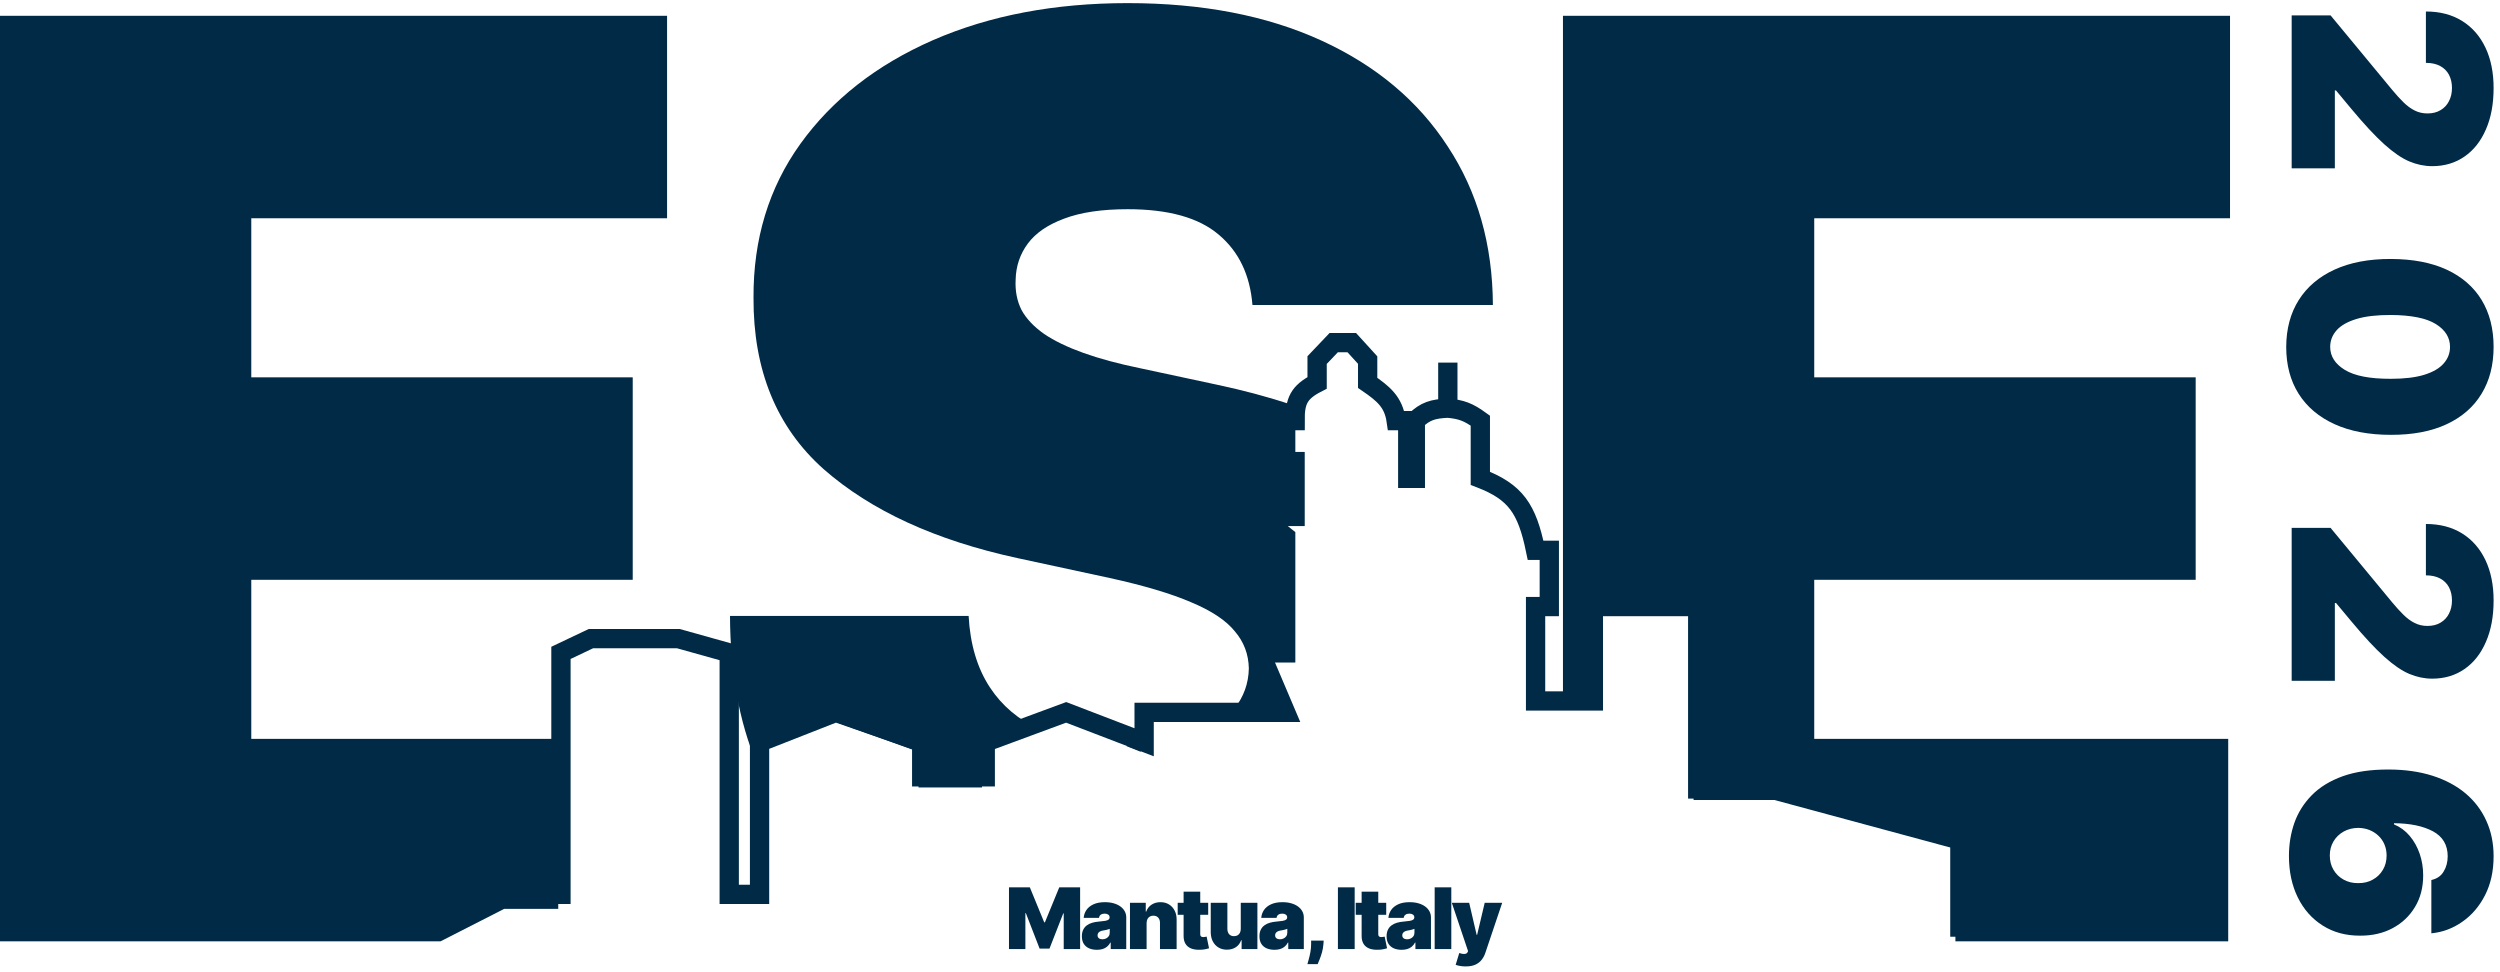 <svg width="324" height="126" viewBox="0 0 324 126" fill="none" xmlns="http://www.w3.org/2000/svg">
<path d="M297 1.995H302.043L310.01 11.626C310.539 12.265 311.035 12.811 311.498 13.265C311.968 13.727 312.451 14.08 312.947 14.324C313.443 14.576 313.994 14.702 314.599 14.702C315.263 14.702 315.83 14.559 316.301 14.273C316.771 13.996 317.133 13.609 317.385 13.114C317.645 12.618 317.776 12.046 317.776 11.399C317.776 10.752 317.645 10.18 317.385 9.685C317.124 9.197 316.742 8.819 316.238 8.55C315.733 8.281 315.12 8.147 314.397 8.147V1.49C316.212 1.49 317.776 1.898 319.087 2.713C320.398 3.528 321.406 4.68 322.112 6.167C322.818 7.655 323.171 9.399 323.171 11.399C323.171 13.466 322.839 15.257 322.175 16.77C321.52 18.291 320.595 19.463 319.402 20.287C318.208 21.119 316.809 21.535 315.204 21.535C314.212 21.535 313.225 21.329 312.241 20.917C311.266 20.505 310.186 19.766 309.001 18.698C307.816 17.631 306.404 16.114 304.766 14.147L302.749 11.727H302.597V21.812H297V1.995ZM296.294 44.958C296.302 42.614 296.845 40.588 297.92 38.882C298.996 37.176 300.547 35.861 302.572 34.936C304.598 34.012 307.026 33.554 309.859 33.562C312.699 33.57 315.111 34.033 317.095 34.949C319.078 35.873 320.587 37.184 321.621 38.882C322.654 40.588 323.171 42.614 323.171 44.958C323.171 47.303 322.65 49.329 321.608 51.035C320.574 52.741 319.066 54.056 317.082 54.98C315.099 55.905 312.691 56.363 309.859 56.355C307.01 56.355 304.572 55.892 302.547 54.968C300.521 54.043 298.971 52.728 297.895 51.022C296.828 49.324 296.294 47.303 296.294 44.958ZM301.992 44.958C301.992 46.169 302.623 47.16 303.883 47.934C305.152 48.715 307.144 49.102 309.859 49.093C311.632 49.093 313.082 48.917 314.208 48.564C315.334 48.211 316.166 47.723 316.704 47.101C317.25 46.48 317.523 45.765 317.523 44.958C317.523 43.748 316.91 42.761 315.683 41.996C314.456 41.231 312.514 40.84 309.859 40.823C308.052 40.815 306.564 40.987 305.396 41.34C304.236 41.693 303.379 42.181 302.824 42.803C302.27 43.433 301.992 44.151 301.992 44.958ZM297 68.413H302.043L310.01 78.045C310.539 78.684 311.035 79.23 311.498 79.684C311.968 80.146 312.451 80.499 312.947 80.743C313.443 80.995 313.994 81.121 314.599 81.121C315.263 81.121 315.83 80.978 316.301 80.692C316.771 80.415 317.133 80.028 317.385 79.532C317.645 79.037 317.776 78.465 317.776 77.818C317.776 77.171 317.645 76.599 317.385 76.103C317.124 75.616 316.742 75.238 316.238 74.969C315.733 74.7 315.12 74.565 314.397 74.565V67.909C316.212 67.909 317.776 68.317 319.087 69.132C320.398 69.947 321.406 71.099 322.112 72.586C322.818 74.074 323.171 75.818 323.171 77.818C323.171 79.885 322.839 81.675 322.175 83.188C321.52 84.71 320.595 85.882 319.402 86.706C318.208 87.537 316.809 87.954 315.204 87.954C314.212 87.954 313.225 87.748 312.241 87.336C311.266 86.924 310.186 86.184 309.001 85.117C307.816 84.05 306.404 82.533 304.766 80.566L302.749 78.146H302.597V88.231H297V68.413ZM296.647 110.923C296.647 109.419 296.882 107.99 297.353 106.637C297.832 105.292 298.584 104.099 299.61 103.057C300.635 102.015 301.971 101.195 303.618 100.599C305.266 100.01 307.262 99.72 309.607 99.729C311.699 99.737 313.582 100.006 315.254 100.536C316.927 101.073 318.351 101.834 319.528 102.817C320.704 103.809 321.604 104.994 322.226 106.372C322.856 107.751 323.171 109.284 323.171 110.974C323.171 112.873 322.806 114.546 322.074 115.991C321.343 117.437 320.364 118.588 319.137 119.445C317.918 120.311 316.574 120.815 315.103 120.958V114.05C315.834 113.89 316.368 113.52 316.704 112.94C317.049 112.369 317.221 111.713 317.221 110.974C317.221 109.503 316.582 108.423 315.305 107.734C314.027 107.053 312.346 106.704 310.262 106.688V106.839C311.052 107.167 311.729 107.662 312.292 108.326C312.855 108.99 313.288 109.764 313.59 110.646C313.893 111.528 314.044 112.461 314.044 113.445C314.044 115.008 313.691 116.374 312.985 117.542C312.279 118.718 311.313 119.634 310.086 120.29C308.859 120.946 307.455 121.269 305.875 121.261C304.026 121.269 302.408 120.832 301.021 119.95C299.635 119.076 298.559 117.861 297.794 116.306C297.029 114.752 296.647 112.957 296.647 110.923ZM301.942 110.873C301.942 111.57 302.101 112.188 302.421 112.726C302.74 113.272 303.177 113.697 303.732 113.999C304.287 114.31 304.917 114.462 305.623 114.453C306.337 114.462 306.968 114.31 307.514 113.999C308.069 113.697 308.506 113.272 308.825 112.726C309.144 112.188 309.304 111.57 309.304 110.873C309.304 110.36 309.212 109.885 309.027 109.448C308.85 109.02 308.594 108.646 308.258 108.326C307.93 108.007 307.539 107.755 307.085 107.57C306.64 107.394 306.152 107.301 305.623 107.293C304.917 107.301 304.287 107.461 303.732 107.772C303.177 108.083 302.74 108.507 302.421 109.045C302.101 109.583 301.942 110.192 301.942 110.873Z" fill="#002A46"/>
<path d="M86.452 28.284H32.566V48.901H82.001V75.142H32.566V95.76H72.348V117.791H65.337L57.086 122H0V2.044H86.452V28.284ZM289.011 28.284H235.125V48.901H284.56V75.142H235.125V95.76H288.776V122H253.421V110.019L229.957 103.677H219.487V79.263H205.979V91.898H202.559V2.044H289.011V28.284ZM125.535 79.828C125.73 83.499 126.648 86.583 128.288 89.082C129.846 91.456 132.004 93.282 134.76 94.564L127.269 97.431V102.056H119.042V97.431L107.917 93.425L98.055 97.431V98.903C95.787 93.498 94.638 87.14 94.609 79.828H125.535ZM147.834 97.431L145.981 96.695C146.618 96.694 147.236 96.679 147.834 96.649V97.431ZM146.152 0.404C155.836 0.404 164.213 2.025 171.28 5.266C178.348 8.507 183.794 13.076 187.621 18.972C191.487 24.829 193.439 31.682 193.479 39.53H162.318C162.006 35.626 160.542 32.58 157.926 30.394C155.349 28.207 151.424 27.113 146.152 27.113C142.794 27.113 140.041 27.523 137.894 28.343C135.785 29.124 134.223 30.198 133.208 31.564C132.193 32.931 131.666 34.493 131.627 36.25C131.549 37.695 131.802 39.003 132.388 40.175C133.012 41.307 133.989 42.342 135.316 43.279C136.644 44.177 138.343 44.997 140.412 45.739C142.482 46.481 144.942 47.145 147.793 47.73L157.633 49.839C161.2 50.594 164.491 51.481 167.506 52.496C167.403 53.033 167.367 53.647 167.372 54.371H166.156V59.855H167.372V67.198H162.885L166.156 69.917V85.462H162.885L166.156 93.425H158.353C158.975 92.942 159.516 92.413 159.976 91.835C161.186 90.312 161.811 88.574 161.85 86.622C161.811 84.787 161.206 83.186 160.034 81.819C158.902 80.414 157.027 79.164 154.411 78.07C151.795 76.938 148.261 75.884 143.81 74.908L131.861 72.33C121.24 70.026 112.864 66.181 106.733 60.792C100.642 55.364 97.616 47.964 97.655 38.593C97.616 30.979 99.646 24.321 103.746 18.62C107.885 12.88 113.606 8.409 120.908 5.207C128.249 2.005 136.664 0.404 146.152 0.404Z" fill="#002A46"/>
<path d="M55 115.911H65.68H72.699V84.612L76.584 82.766H87.909L94.508 84.612V115.911H98.439V96.199L108.314 92.322L119.452 96.199V100.677H127.689V96.199L138.172 92.322L148.28 96.199V92.322H166.626L163.35 84.612H166.626V69.563L163.35 66.932H166.626H167.842V59.823H166.626V54.514H167.842C167.824 51.983 168.317 50.84 170.697 49.621V46.666L172.85 44.404H175.19L177.249 46.666V49.621C179.261 51.004 180.593 52.07 180.946 54.514H182.444V61.992H183.427V54.514C184.745 53.268 185.706 52.986 187.639 52.898M254 121.404V108.386L230.507 102.247H220.024V78.611H206.499V90.844H199.011V78.611H200.789V71.317H199.011C197.896 65.909 196.428 63.763 191.85 61.992V54.514C190.304 53.391 189.379 53.053 187.639 52.898M187.639 52.898V46.989" stroke="#002A46" stroke-width="2.5"/>
<path d="M130.764 115H133.467L135.327 119.531H135.421L137.28 115H139.983V123H137.858V118.375H137.796L136.014 122.937H134.733L132.952 118.344H132.889V123H130.764V115ZM142.166 123.094C141.783 123.094 141.444 123.031 141.15 122.906C140.858 122.779 140.629 122.586 140.462 122.328C140.296 122.07 140.212 121.742 140.212 121.344C140.212 121.016 140.268 120.736 140.38 120.504C140.492 120.27 140.649 120.078 140.849 119.93C141.05 119.781 141.283 119.668 141.548 119.59C141.817 119.512 142.106 119.461 142.416 119.437C142.751 119.411 143.021 119.38 143.224 119.344C143.43 119.305 143.578 119.251 143.669 119.184C143.761 119.113 143.806 119.021 143.806 118.906V118.891C143.806 118.734 143.746 118.615 143.626 118.531C143.507 118.448 143.353 118.406 143.166 118.406C142.96 118.406 142.792 118.452 142.662 118.543C142.534 118.632 142.457 118.768 142.431 118.953H140.447C140.473 118.589 140.589 118.253 140.794 117.945C141.003 117.635 141.306 117.388 141.705 117.203C142.103 117.016 142.6 116.922 143.197 116.922C143.626 116.922 144.012 116.973 144.353 117.074C144.694 117.173 144.985 117.312 145.224 117.492C145.464 117.669 145.646 117.878 145.771 118.117C145.899 118.354 145.962 118.612 145.962 118.891V123H143.947V122.156H143.9C143.78 122.38 143.634 122.561 143.462 122.699C143.293 122.837 143.099 122.937 142.88 123C142.664 123.063 142.426 123.094 142.166 123.094ZM142.869 121.734C143.033 121.734 143.186 121.701 143.33 121.633C143.475 121.565 143.594 121.467 143.685 121.34C143.776 121.212 143.822 121.057 143.822 120.875V120.375C143.764 120.398 143.703 120.421 143.638 120.441C143.576 120.462 143.508 120.482 143.435 120.5C143.365 120.518 143.289 120.535 143.208 120.551C143.13 120.566 143.048 120.581 142.962 120.594C142.796 120.62 142.659 120.663 142.552 120.723C142.448 120.78 142.37 120.852 142.318 120.938C142.268 121.021 142.244 121.115 142.244 121.219C142.244 121.385 142.302 121.513 142.419 121.602C142.537 121.69 142.686 121.734 142.869 121.734ZM148.599 119.625V123H146.443V117H148.49V118.141H148.552C148.682 117.76 148.911 117.462 149.24 117.246C149.57 117.03 149.956 116.922 150.396 116.922C150.82 116.922 151.189 117.02 151.501 117.215C151.816 117.408 152.06 117.673 152.232 118.012C152.406 118.35 152.492 118.737 152.49 119.172V123H150.333V119.625C150.336 119.328 150.26 119.095 150.107 118.926C149.956 118.757 149.745 118.672 149.474 118.672C149.297 118.672 149.142 118.711 149.009 118.789C148.879 118.865 148.779 118.974 148.708 119.117C148.638 119.258 148.602 119.427 148.599 119.625ZM156.582 117V118.562H152.629V117H156.582ZM153.395 115.562H155.551V121.07C155.551 121.154 155.565 121.224 155.594 121.281C155.622 121.336 155.667 121.378 155.727 121.406C155.787 121.432 155.863 121.445 155.957 121.445C156.022 121.445 156.098 121.437 156.184 121.422C156.272 121.406 156.337 121.393 156.379 121.383L156.692 122.898C156.595 122.927 156.457 122.962 156.277 123.004C156.1 123.046 155.889 123.073 155.645 123.086C155.15 123.112 154.734 123.061 154.399 122.934C154.063 122.803 153.81 122.599 153.641 122.32C153.471 122.042 153.389 121.693 153.395 121.273V115.562ZM160.803 120.375V117H162.959V123H160.912V121.859H160.85C160.719 122.242 160.491 122.542 160.166 122.758C159.84 122.971 159.454 123.078 159.006 123.078C158.586 123.078 158.219 122.982 157.904 122.789C157.592 122.596 157.348 122.331 157.174 121.992C157.002 121.654 156.915 121.266 156.912 120.828V117H159.068V120.375C159.071 120.672 159.146 120.905 159.295 121.074C159.446 121.243 159.657 121.328 159.928 121.328C160.107 121.328 160.262 121.29 160.392 121.215C160.525 121.137 160.627 121.027 160.697 120.887C160.77 120.743 160.805 120.573 160.803 120.375ZM165.177 123.094C164.795 123.094 164.456 123.031 164.162 122.906C163.87 122.779 163.641 122.586 163.474 122.328C163.308 122.07 163.224 121.742 163.224 121.344C163.224 121.016 163.28 120.736 163.392 120.504C163.504 120.27 163.661 120.078 163.861 119.93C164.062 119.781 164.295 119.668 164.56 119.59C164.828 119.512 165.118 119.461 165.427 119.437C165.763 119.411 166.033 119.38 166.236 119.344C166.442 119.305 166.59 119.251 166.681 119.184C166.772 119.113 166.818 119.021 166.818 118.906V118.891C166.818 118.734 166.758 118.615 166.638 118.531C166.519 118.448 166.365 118.406 166.177 118.406C165.972 118.406 165.804 118.452 165.674 118.543C165.546 118.632 165.469 118.768 165.443 118.953H163.459C163.485 118.589 163.601 118.253 163.806 117.945C164.015 117.635 164.318 117.388 164.717 117.203C165.115 117.016 165.612 116.922 166.209 116.922C166.638 116.922 167.024 116.973 167.365 117.074C167.706 117.173 167.996 117.312 168.236 117.492C168.476 117.669 168.658 117.878 168.783 118.117C168.911 118.354 168.974 118.612 168.974 118.891V123H166.959V122.156H166.912C166.792 122.38 166.646 122.561 166.474 122.699C166.305 122.837 166.111 122.937 165.892 123C165.676 123.063 165.438 123.094 165.177 123.094ZM165.881 121.734C166.045 121.734 166.198 121.701 166.342 121.633C166.487 121.565 166.606 121.467 166.697 121.34C166.788 121.212 166.834 121.057 166.834 120.875V120.375C166.776 120.398 166.715 120.421 166.65 120.441C166.588 120.462 166.52 120.482 166.447 120.5C166.377 120.518 166.301 120.535 166.22 120.551C166.142 120.566 166.06 120.581 165.974 120.594C165.808 120.62 165.671 120.663 165.564 120.723C165.46 120.78 165.382 120.852 165.33 120.938C165.28 121.021 165.256 121.115 165.256 121.219C165.256 121.385 165.314 121.513 165.431 121.602C165.549 121.69 165.698 121.734 165.881 121.734ZM171.548 121.906L171.517 122.344C171.491 122.719 171.429 123.078 171.33 123.422C171.233 123.766 171.13 124.07 171.021 124.336C170.914 124.602 170.83 124.807 170.767 124.953H169.439C169.481 124.807 169.539 124.596 169.615 124.32C169.693 124.047 169.763 123.737 169.826 123.391C169.891 123.047 169.923 122.698 169.923 122.344V121.906H171.548ZM175.566 115V123H173.394V115H175.566ZM179.654 117V118.562H175.701V117H179.654ZM176.467 115.562H178.623V121.07C178.623 121.154 178.637 121.224 178.666 121.281C178.695 121.336 178.739 121.378 178.799 121.406C178.859 121.432 178.935 121.445 179.029 121.445C179.094 121.445 179.17 121.437 179.256 121.422C179.344 121.406 179.409 121.393 179.451 121.383L179.764 122.898C179.667 122.927 179.529 122.962 179.35 123.004C179.172 123.046 178.961 123.073 178.717 123.086C178.222 123.112 177.807 123.061 177.471 122.934C177.135 122.803 176.882 122.599 176.713 122.32C176.544 122.042 176.461 121.693 176.467 121.273V115.562ZM181.656 123.094C181.273 123.094 180.935 123.031 180.64 122.906C180.349 122.779 180.12 122.586 179.953 122.328C179.786 122.07 179.703 121.742 179.703 121.344C179.703 121.016 179.759 120.736 179.871 120.504C179.983 120.27 180.139 120.078 180.34 119.93C180.54 119.781 180.773 119.668 181.039 119.59C181.307 119.512 181.596 119.461 181.906 119.437C182.242 119.411 182.511 119.38 182.715 119.344C182.92 119.305 183.069 119.251 183.16 119.184C183.251 119.113 183.297 119.021 183.297 118.906V118.891C183.297 118.734 183.237 118.615 183.117 118.531C182.997 118.448 182.843 118.406 182.656 118.406C182.45 118.406 182.282 118.452 182.152 118.543C182.024 118.632 181.948 118.768 181.922 118.953H179.937C179.963 118.589 180.079 118.253 180.285 117.945C180.493 117.635 180.797 117.388 181.195 117.203C181.593 117.016 182.091 116.922 182.687 116.922C183.117 116.922 183.502 116.973 183.843 117.074C184.185 117.173 184.475 117.312 184.715 117.492C184.954 117.669 185.136 117.878 185.261 118.117C185.389 118.354 185.453 118.612 185.453 118.891V123H183.437V122.156H183.39C183.271 122.38 183.125 122.561 182.953 122.699C182.784 122.837 182.59 122.937 182.371 123C182.155 123.063 181.916 123.094 181.656 123.094ZM182.359 121.734C182.523 121.734 182.677 121.701 182.82 121.633C182.966 121.565 183.084 121.467 183.175 121.34C183.267 121.212 183.312 121.057 183.312 120.875V120.375C183.255 120.398 183.194 120.421 183.129 120.441C183.066 120.462 182.998 120.482 182.925 120.5C182.855 120.518 182.78 120.535 182.699 120.551C182.621 120.566 182.539 120.581 182.453 120.594C182.286 120.62 182.149 120.663 182.043 120.723C181.939 120.78 181.86 120.852 181.808 120.938C181.759 121.021 181.734 121.115 181.734 121.219C181.734 121.385 181.793 121.513 181.91 121.602C182.027 121.69 182.177 121.734 182.359 121.734ZM188.089 115V123H185.933V115H188.089ZM189.95 125.25C189.703 125.25 189.467 125.23 189.243 125.191C189.019 125.155 188.823 125.104 188.654 125.039L189.122 123.508C189.299 123.57 189.461 123.611 189.607 123.629C189.755 123.647 189.881 123.637 189.986 123.598C190.092 123.559 190.169 123.484 190.216 123.375L190.263 123.266L188.154 117H190.404L191.372 121.156H191.435L192.419 117H194.685L192.497 123.5C192.388 123.831 192.229 124.128 192.021 124.391C191.815 124.656 191.544 124.866 191.208 125.02C190.872 125.173 190.453 125.25 189.95 125.25Z" fill="#002A46"/>
</svg>
